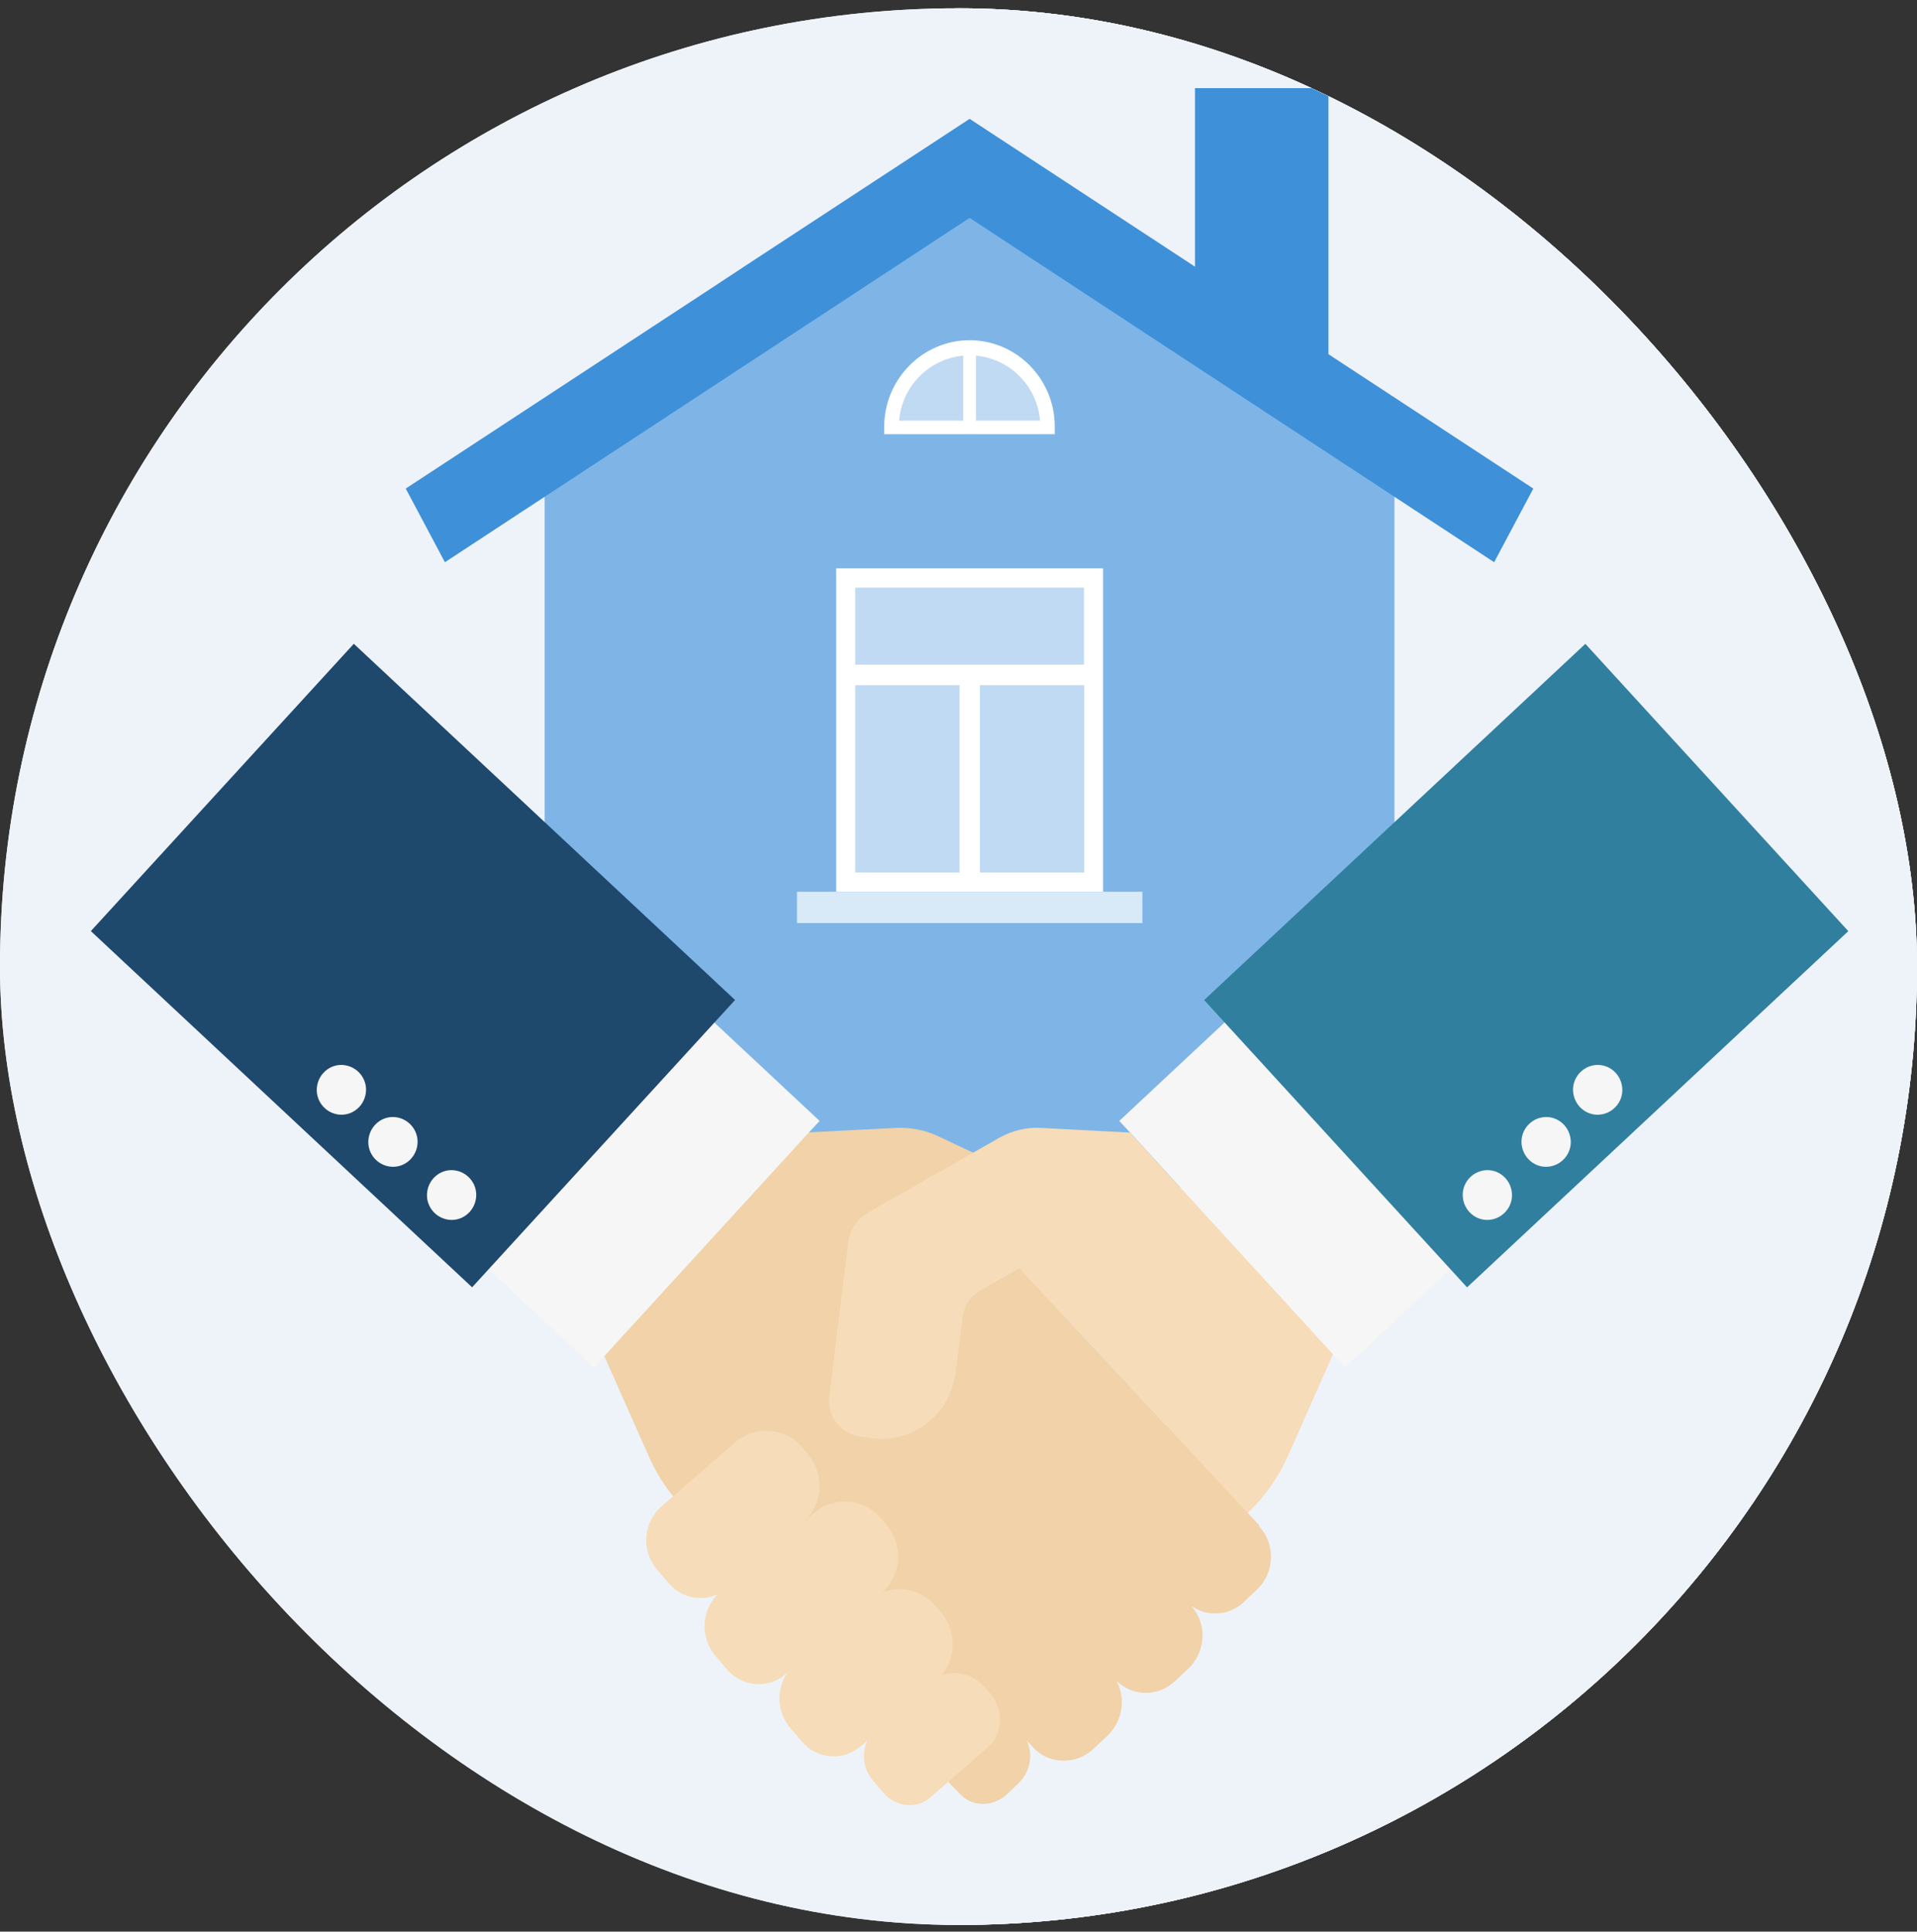 <svg width="128" height="129" viewBox="0 0 128 129" fill="none" xmlns="http://www.w3.org/2000/svg">
<rect x="0" y="0" width="128" height="129" fill="#333333" stroke="none"/>
<g clip-path="url(#clip0_9303_50686)">
<rect y="0.553" width="128" height="128" rx="64" fill="#EEF3FA"/>
<g clip-path="url(#clip1_9303_50686)">
<rect y="0.553" width="128" height="128" rx="64" fill="#EEF3FA"/>
<g clip-path="url(#clip2_9303_50686)">
<rect x="0.733" y="0.553" width="128" height="128" rx="64" fill="#EEF3FA"/>
<rect x="0.733" y="0.553" width="128" height="128" rx="64" fill="#EEF3FA"/>
<g clip-path="url(#clip3_9303_50686)">
<path d="M93.11 79.313V32.036L64.759 13.436H64.745L64.731 13.45L64.717 13.436L36.366 32.036V79.313H93.11Z" fill="#7EB5E6"/>
<path d="M79.791 5.888H88.701V23.908L79.791 18.58V5.888Z" fill="#3E90D9"/>
<path d="M102.381 32.628L101.388 34.494L99.766 37.547L64.743 14.551L29.707 37.547L28.084 34.494L27.091 32.628L42.071 22.805L47.33 19.357L48.575 18.537L50.183 17.477L64.743 7.937L102.381 32.628Z" fill="#3E90D9"/>
<path d="M73.037 38.606H56.491V58.917H73.037V38.606Z" fill="#BFDAF2"/>
<path d="M55.833 37.956V59.552H73.652V37.956H55.833ZM72.379 39.242V44.387H57.106V39.242H72.379ZM57.106 45.758H64.071V58.266H57.106V45.758ZM65.428 58.266V45.758H72.393V58.266H65.428Z" fill="white"/>
<path d="M76.28 59.552H53.216V61.644H76.28V59.552Z" fill="#D8E9F7"/>
<path d="M69.922 28.799C69.922 28.7 69.95 28.601 69.95 28.488C69.95 25.577 67.615 23.216 64.733 23.216C61.852 23.216 59.516 25.577 59.516 28.488C59.516 28.587 59.544 28.686 59.544 28.799H69.922Z" fill="#BFDAF2"/>
<path d="M70.426 29.011C70.426 28.87 70.426 28.502 70.426 28.361C70.356 25.237 67.839 22.721 64.734 22.721C61.629 22.721 59.041 25.308 59.041 28.488C59.041 28.587 59.041 28.898 59.041 28.997H70.412L70.426 29.011ZM65.167 23.753C67.447 23.965 69.251 25.788 69.447 28.092H65.167V23.753ZM64.314 23.753V28.092H60.034C60.23 25.788 62.034 23.965 64.314 23.753Z" fill="white"/>
<path d="M84.1 101.885L83.317 101.037L79.694 97.107C79.484 96.881 78.086 95.312 77.848 95.171L68.071 84.684L65.106 86.323L64.015 86.917L65.414 82.451L67.47 78.154L62.7 75.907C61.791 75.469 60.784 75.271 59.763 75.327L51.735 75.737L40.308 90.465L43.343 97.305C44.028 98.846 45.035 100.217 46.28 101.333L64.113 119.82C64.924 120.696 66.323 120.682 67.246 119.82L67.973 119.128C68.812 118.336 69.008 117.149 68.547 116.23L68.994 116.711C70.043 117.841 71.848 117.884 73.008 116.796L73.918 115.948C74.967 114.958 75.19 113.432 74.547 112.245C75.61 113.305 77.33 113.333 78.435 112.287L79.331 111.453C79.918 110.902 80.267 110.124 80.296 109.319C80.323 108.556 80.044 107.821 79.554 107.255C80.603 107.99 82.058 107.92 83.037 107.001L83.918 106.167C85.121 105.036 85.191 103.128 84.058 101.913L84.1 101.885Z" fill="#F1D2A9"/>
<path d="M53.623 101.672C54.952 100.513 55.106 98.478 53.959 97.121L53.581 96.669C52.434 95.326 50.42 95.171 49.078 96.33L44.182 100.584C42.937 101.672 42.797 103.566 43.874 104.824L44.658 105.743C45.665 106.916 47.413 107.057 48.588 106.04L53.637 101.658L53.623 101.672Z" fill="#F6DCB8"/>
<path d="M58.829 106.421C59.486 105.87 59.892 105.065 59.962 104.217C60.032 103.354 59.752 102.506 59.207 101.842L58.829 101.39C57.696 100.061 55.71 99.892 54.367 101.022L48.115 106.294C47.5 106.817 47.122 107.552 47.052 108.358C46.982 109.163 47.248 109.955 47.766 110.577L48.549 111.495C49.542 112.654 51.276 112.81 52.437 111.821L58.829 106.421Z" fill="#F6DCB8"/>
<path d="M62.515 112.245C63.843 111.086 63.997 109.051 62.85 107.694L62.473 107.241C61.326 105.899 59.312 105.743 57.969 106.902L53.074 111.156C51.829 112.245 51.689 114.139 52.766 115.397L53.549 116.315C54.556 117.488 56.305 117.63 57.48 116.612L62.529 112.231L62.515 112.245Z" fill="#F6DCB8"/>
<path d="M65.965 116.696C66.986 115.805 67.056 114.18 66.105 113.063L65.783 112.696C64.832 111.579 63.224 111.396 62.203 112.286L58.44 115.551C57.489 116.385 57.419 117.911 58.314 118.943L58.972 119.706C59.797 120.681 61.196 120.837 62.091 120.06L65.965 116.696Z" fill="#F6DCB8"/>
<path d="M99.685 82.082L84.621 65.617L74.733 74.86L75.446 75.623L88.873 90.308L89.81 91.326L99.685 82.082Z" fill="#F6F6F6"/>
<path d="M105.856 42.998L80.4 66.786L97.957 85.973L123.414 62.185L105.856 42.998Z" fill="#317F9F"/>
<path d="M100.935 79.539C101.089 80.443 100.473 81.291 99.578 81.447C98.683 81.602 97.844 80.98 97.69 80.076C97.536 79.171 98.151 78.323 99.047 78.168C99.942 78.012 100.781 78.634 100.935 79.539Z" fill="#F6F6F6"/>
<path d="M104.86 75.991C105.014 76.896 104.398 77.744 103.503 77.899C102.608 78.055 101.769 77.433 101.615 76.528C101.461 75.624 102.076 74.776 102.972 74.62C103.867 74.465 104.706 75.087 104.86 75.991Z" fill="#F6F6F6"/>
<path d="M108.301 72.513C108.455 73.418 107.84 74.266 106.945 74.421C106.05 74.577 105.21 73.955 105.057 73.05C104.903 72.146 105.518 71.298 106.413 71.142C107.308 70.987 108.148 71.609 108.301 72.513Z" fill="#F6F6F6"/>
<path d="M29.775 82.082L44.838 65.617L54.727 74.86L54.013 75.623L40.586 90.308L39.663 91.326L29.775 82.082Z" fill="#F6F6F6"/>
<path d="M23.624 42.994L6.066 62.181L31.523 85.969L49.081 66.782L23.624 42.994Z" fill="#1F486D"/>
<path d="M28.532 79.539C28.378 80.444 28.993 81.292 29.888 81.447C30.783 81.603 31.623 80.981 31.776 80.076C31.93 79.172 31.315 78.324 30.42 78.168C29.525 78.013 28.685 78.635 28.532 79.539Z" fill="#F6F6F6"/>
<path d="M24.615 75.991C24.461 76.896 25.076 77.744 25.971 77.899C26.867 78.055 27.706 77.433 27.86 76.528C28.014 75.624 27.398 74.776 26.503 74.62C25.608 74.465 24.769 75.087 24.615 75.991Z" fill="#F6F6F6"/>
<path d="M21.173 72.513C21.019 73.418 21.635 74.266 22.53 74.421C23.425 74.577 24.264 73.955 24.418 73.05C24.572 72.146 23.956 71.298 23.061 71.142C22.166 70.987 21.327 71.609 21.173 72.513Z" fill="#F6F6F6"/>
<path d="M88.879 90.308L75.451 75.637L69.507 75.326C68.528 75.27 67.563 75.51 66.71 75.991L57.954 80.98C57.241 81.39 56.752 82.125 56.64 82.945L55.367 93.262C55.213 94.562 56.108 95.75 57.395 95.933L58.164 96.046C59.479 96.23 60.822 95.877 61.885 95.071C62.947 94.251 63.633 93.05 63.801 91.707L64.29 87.863C64.374 87.227 64.724 86.662 65.269 86.323L66.36 85.63L68.067 84.683L83.312 101.036C84.431 99.976 85.34 98.704 85.969 97.29L89.004 90.45L88.879 90.294V90.308Z" fill="#F6DCB8"/>
</g>
</g>
</g>
</g>
<defs>
<clipPath id="clip0_9303_50686">
<rect y="0.553" width="128" height="128" rx="64" fill="white"/>
</clipPath>
<clipPath id="clip1_9303_50686">
<rect y="0.553" width="128" height="128" rx="64" fill="white"/>
</clipPath>
<clipPath id="clip2_9303_50686">
<rect x="0.733" y="0.553" width="128" height="128" rx="64" fill="white"/>
</clipPath>
<clipPath id="clip3_9303_50686">
<rect width="117.333" height="114.667" fill="white" transform="translate(6.066 5.886)"/>
</clipPath>
</defs>
</svg>
